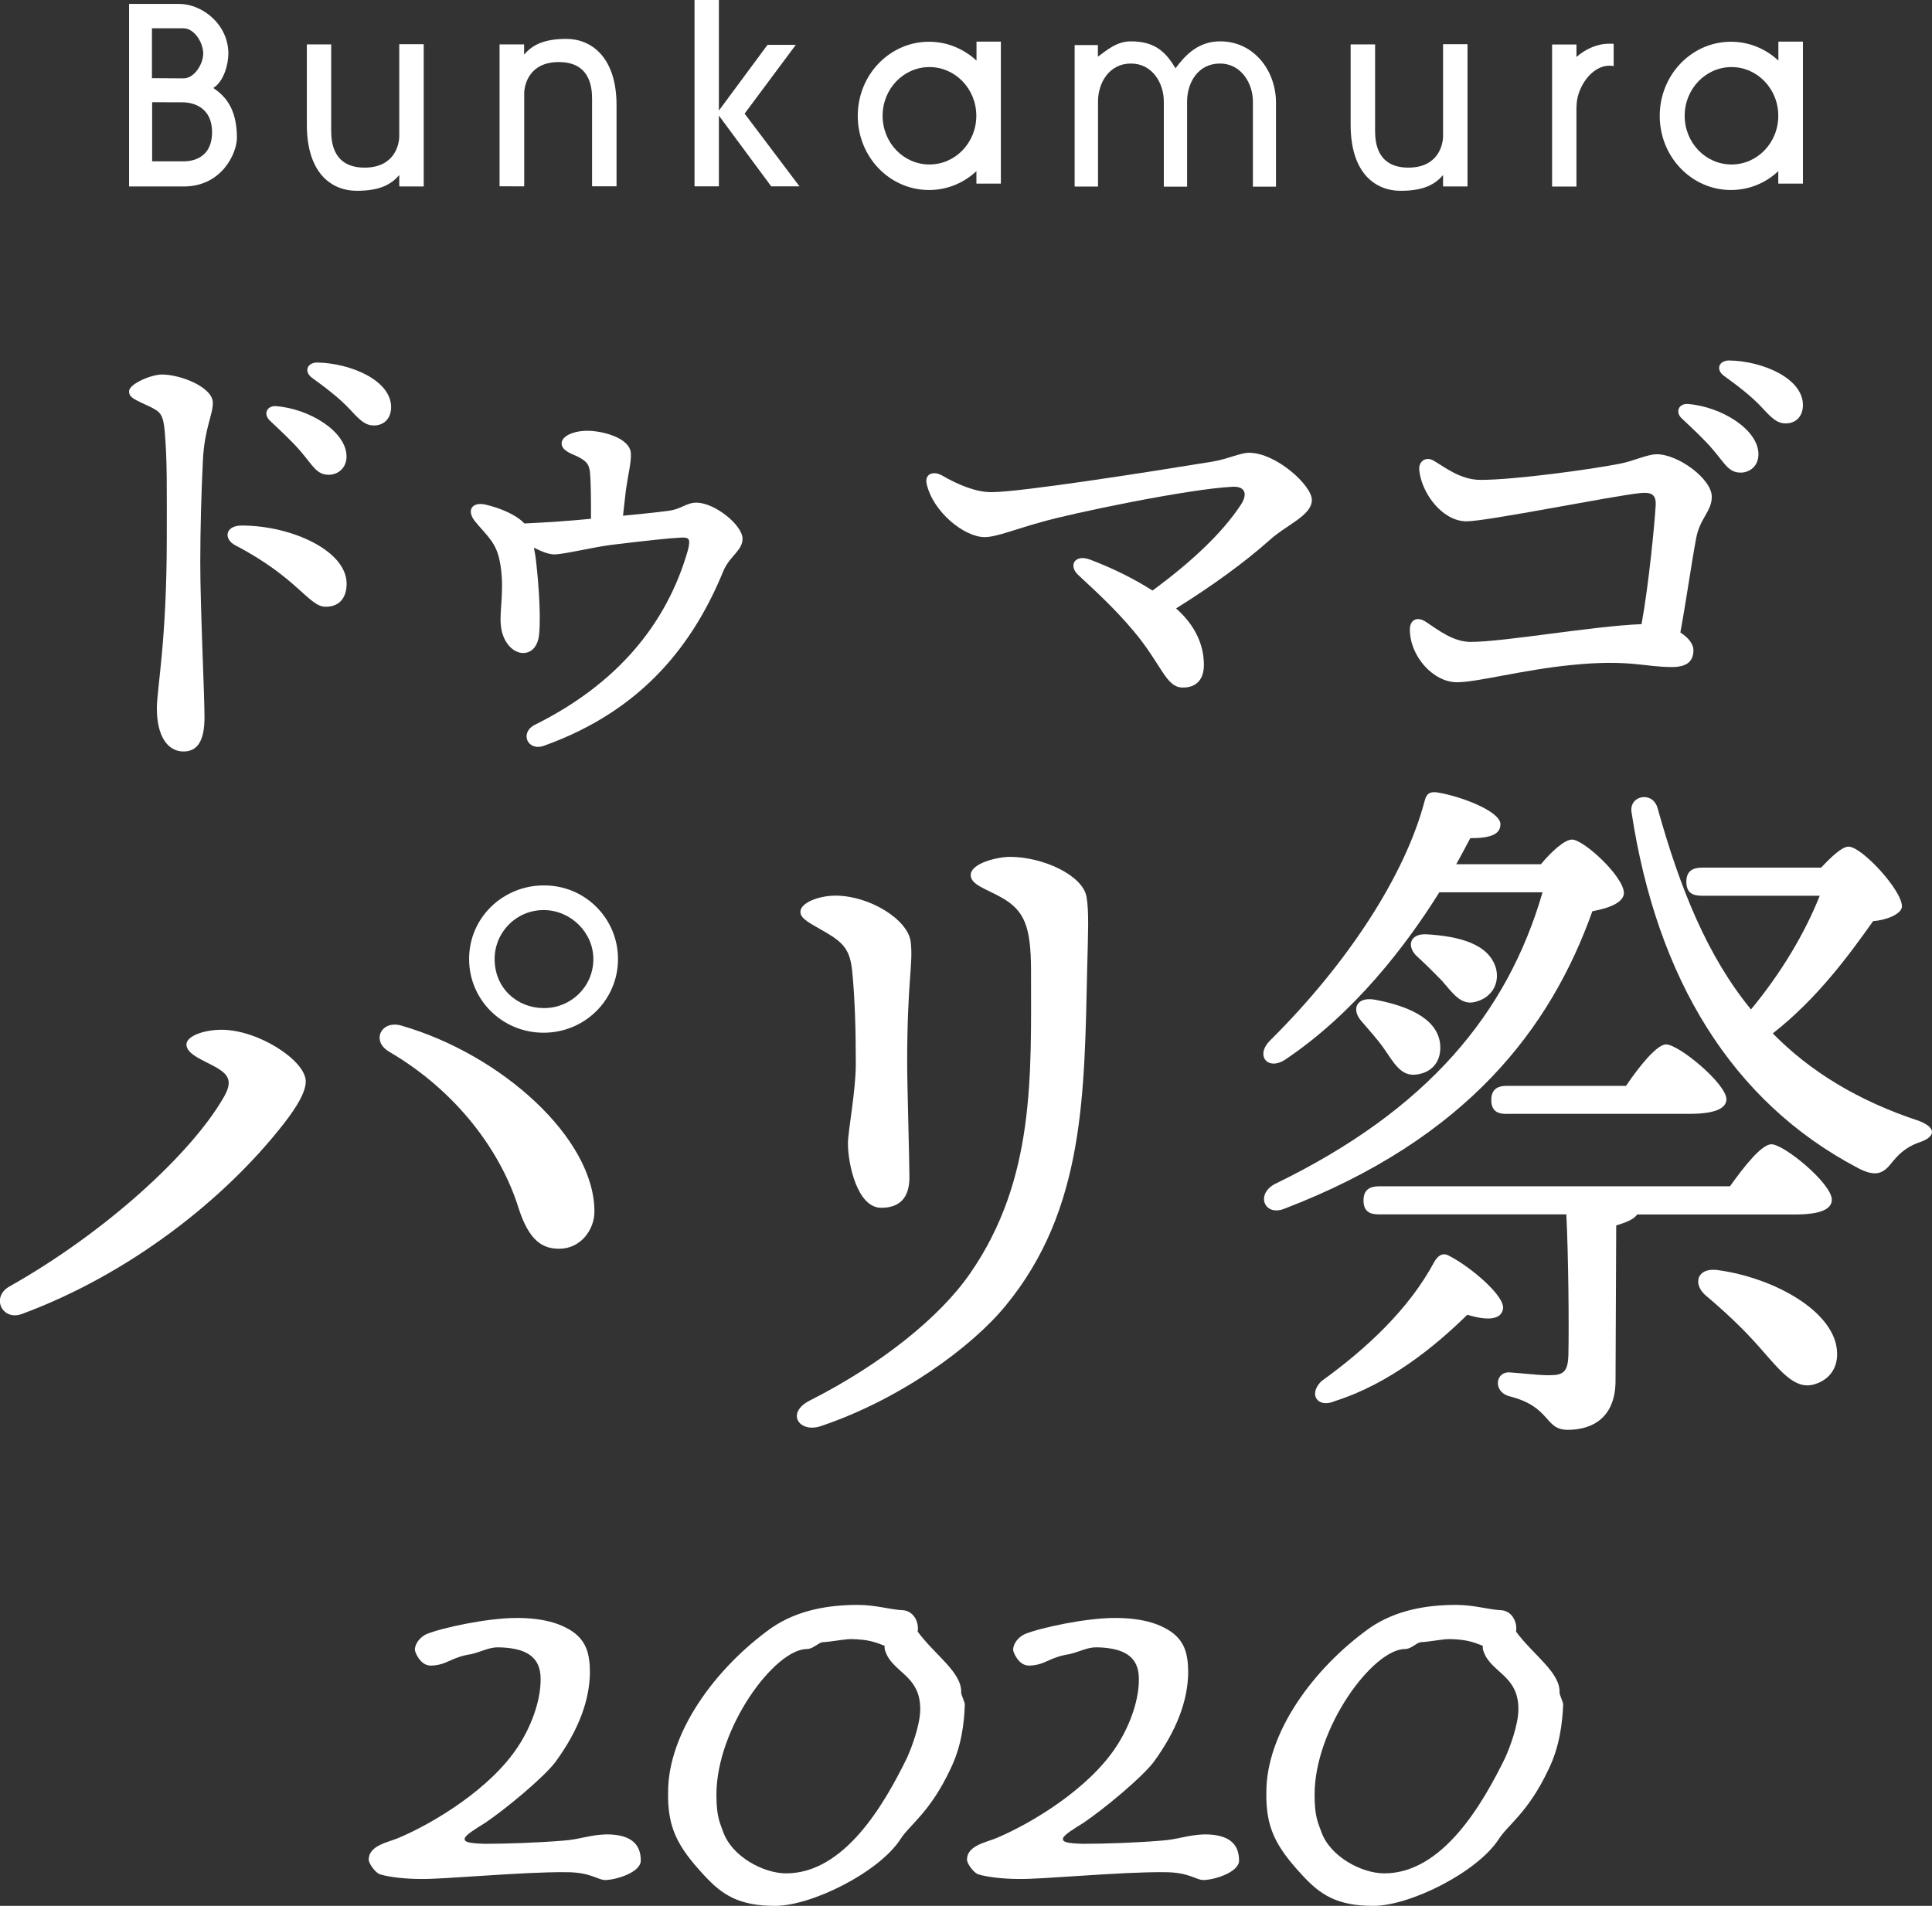 <?xml version="1.0" encoding="utf-8"?>
<!-- Generator: Adobe Illustrator 24.2.1, SVG Export Plug-In . SVG Version: 6.00 Build 0)  -->
<svg version="1.1" id="レイヤー_1" xmlns="http://www.w3.org/2000/svg" xmlns:xlink="http://www.w3.org/1999/xlink" x="0px"
	 y="0px" viewBox="0 0 196.7 194.09" style="enable-background:new 0 0 196.7 194.09;" xml:space="preserve">
<rect x="0" y="0" width="196.7" height="194.09" fill="#333333" stroke="none"/>
<style type="text/css">
	.st0{fill:#FFFFFF;}
</style>
<g>
	<path class="st0" d="M21.67,41.03c0,1.23-0.85,2.62-1.01,5.82s-0.27,7.1-0.27,10.41c0,4.75,0.43,13.34,0.43,15.8
		c0,2.51-0.8,3.47-2.13,3.47c-1.65,0-2.72-1.6-2.72-4.38c0-2.03,1.01-6.83,1.01-17.35c0-5.07,0.05-7.9-0.21-10.89
		c-0.16-1.76-0.48-1.97-1.44-2.46c-1.55-0.75-2.19-0.91-2.19-1.6c0-0.75,2.24-1.71,3.36-1.71C18.41,38.15,21.67,39.43,21.67,41.03z
		 M24.61,53.52c5.07,0,10.68,2.56,10.68,5.92c0,1.28-0.59,2.35-2.14,2.35c-1.71,0-2.83-2.94-9.18-6.25
		C22.74,54.91,22.9,53.52,24.61,53.52z M35.28,46.48c0,1.23-0.91,1.87-1.81,1.87c-1.23,0-1.6-0.91-2.83-2.35
		c-0.91-1.07-2.14-2.19-3.2-3.2c-0.64-0.64-0.27-1.49,0.64-1.44C31.54,41.62,35.28,43.97,35.28,46.48z M39.82,41.46
		c0,1.12-0.69,1.87-1.76,1.87c-0.8,0-1.33-0.43-2.35-1.55c-1.17-1.28-2.78-2.46-3.95-3.31c-0.85-0.64-0.48-1.55,0.53-1.55
		C35.71,36.98,39.82,38.74,39.82,41.46z"/>
	<path class="st0" d="M53.39,53.31c2.35-0.11,4.7-0.27,6.78-0.48c0-1.76,0-3.74-0.11-4.8c-0.11-0.8-0.37-1.07-1.28-1.55
		c-0.75-0.32-1.6-0.64-1.6-1.33c0-0.75,1.23-1.28,2.62-1.28c1.49,0,4.32,0.69,4.43,2.29c0.05,0.91-0.27,2.14-0.43,3.26
		c-0.11,0.59-0.21,1.81-0.37,3.1c1.6-0.16,3.31-0.32,4.48-0.48c1.49-0.16,1.92-0.85,2.99-0.85c1.87,0,4.7,2.29,4.7,3.68
		c0,1.17-1.28,1.76-1.92,3.2c-2.94,7.21-8.01,14.2-18.31,17.88c-1.65,0.59-2.51-1.33-0.91-2.14c8.17-4.06,13.4-10.09,15.59-17.83
		c0.27-1.12,0.11-1.28-0.75-1.23c-1.12,0.05-3.63,0.32-7.15,0.75c-1.97,0.27-4.8,0.96-5.71,0.96c-0.53,0-1.28-0.27-2.08-0.69
		l0.16,0.91c0.21,1.6,0.59,5.71,0.37,7.9c-0.11,1.17-0.69,1.87-1.55,1.92c-1.17,0.05-2.24-1.23-2.35-2.88
		c-0.16-1.39,0.43-3.79-0.11-6.46c-0.37-1.92-1.23-2.51-2.51-4.06c-0.91-1.12-0.32-2.03,1.07-1.71c1.6,0.37,3.1,1.07,3.84,1.81
		L53.39,53.31z"/>
	<path class="st0" d="M133.56,50.91c0,1.6-2.56,2.51-4.32,4.11c-2.51,2.24-5.82,4.64-9.5,6.94c1.98,1.76,2.83,3.74,2.83,5.76
		c0,1.39-0.69,2.3-2.14,2.3c-1.76,0-2.13-2.35-5.07-5.82c-2.08-2.46-3.9-4.06-5.6-5.66c-1.01-0.96-0.32-2.14,1.23-1.55
		c2.51,0.96,4.59,2.03,6.35,3.15c4-2.94,7.1-5.87,8.97-8.7c0.75-1.12,0.48-1.92-0.8-1.87c-4.48,0.21-16.49,2.72-19.43,3.58
		c-2.56,0.69-4.64,1.55-5.82,1.55c-2.08,0-5.28-2.56-5.92-5.44c-0.21-1.01,0.69-1.33,1.55-0.85c1.65,0.96,3.47,1.71,5.02,1.71
		c2.99,0,15.91-2.03,22.47-3.1c1.65-0.27,2.88-0.91,3.79-0.91C129.88,46.1,133.56,49.41,133.56,50.91z"/>
	<path class="st0" d="M174.28,50.59c0,1.49-1.23,2.19-1.6,4.27c-0.48,2.56-1.01,6.35-1.6,9.55c0.75,0.48,1.33,1.12,1.33,1.81
		c0,1.23-0.8,1.71-2.19,1.71c-2.83,0-4.32-0.8-10.19-0.21c-4.96,0.48-9.61,1.76-11.69,1.76c-2.4,0-4.8-2.62-4.8-5.39
		c0-0.91,0.69-1.39,1.65-0.75c1.28,0.85,2.78,2.03,4.54,2.03c3.42,0,12.33-1.6,17.4-1.81c0.75-4.11,1.33-10.25,1.44-12.12
		c0.05-1.12-0.48-1.33-1.55-1.23c-3.04,0.32-15.59,2.88-17.72,2.88c-2.4,0-4.54-2.78-4.8-5.18c-0.11-0.96,0.69-1.44,1.44-1.01
		c1.12,0.64,2.72,1.97,4.8,1.97c3.47,0,11.26-1.07,14.2-1.65c1.39-0.27,2.78-0.96,3.74-0.96C170.86,46.26,174.28,48.77,174.28,50.59
		z M179.03,46.26c0,1.23-0.91,1.87-1.81,1.87c-1.23,0-1.6-0.91-2.83-2.35c-0.91-1.07-2.13-2.19-3.2-3.2
		c-0.64-0.64-0.27-1.49,0.64-1.44C175.29,41.41,179.03,43.76,179.03,46.26z M183.56,41.25c0,1.12-0.69,1.87-1.76,1.87
		c-0.8,0-1.33-0.43-2.35-1.55c-1.17-1.28-2.78-2.46-3.95-3.31c-0.85-0.64-0.48-1.55,0.53-1.55
		C179.45,36.76,183.56,38.53,183.56,41.25z"/>
</g>
<g>
	<path class="st0" d="M22.06,108.73c-1.22-0.71-3.08-1.33-3.08-2.36c0-0.86,1.78-1.5,3.58-1.5c3.71,0,8.5,3.09,8.57,5.22
		c0.04,1.39-1.57,3.48-2.32,4.45c-6.01,7.67-15.68,15.24-26.57,19.27c-2.01,0.75-3.19-1.71-1.29-2.79
		c9.73-5.48,18.41-13.44,21.73-19.11C23.75,110.16,23.31,109.47,22.06,108.73L22.06,108.73z M52.77,122.95
		c-1.79-5.69-6.24-11.8-13.14-15.84c-1.9-1.11-0.8-3.27,1.25-2.66c10.22,2.96,19.64,11.48,19.64,18.93c0,1.89-1.43,3.79-3.58,3.79
		l0,0l0,0C55.3,127.17,53.88,126.46,52.77,122.95z M55.42,90.17c4.15,0,7.5,3.36,7.5,7.5s-3.36,7.5-7.58,7.5s-7.58-3.36-7.58-7.5
		c0-4.28,3.51-7.5,7.58-7.5C55.34,90.17,55.42,90.17,55.42,90.17z M55.42,102.66c2.66,0,4.99-2.13,4.99-4.99
		c0-2.73-2.33-4.99-5.06-4.99c-2.8,0-4.99,2.26-4.99,4.99c0,3,2.33,4.99,4.99,4.99H55.42z"/>
	<path class="st0" d="M83.58,145.23c-2.22,0.75-3.62-1.35-1.12-2.61c7.15-3.62,13.19-8.42,16.31-12.94c6.65-9.6,6.2-20.19,6.2-30.82
		c0-4.59-0.71-6.15-2.99-7.45c-1.5-0.86-3.15-1.29-3.15-2.29c0-1.22,2.74-1.86,4-1.86c3.33,0,7.4,1.86,7.79,4.07
		c0.27,1.5,0.15,3.86,0.07,7.2c-0.29,12.73-0.21,24.61-8.3,34.43C98.92,137.21,91.6,142.53,83.58,145.23L83.58,145.23z M84.06,94.94
		c-1.57-0.92-2.57-1.35-2.57-2.08c0-0.92,1.86-1.65,3.58-1.65c3.43,0,7.38,2.42,7.65,4.71c0.27,2.28-0.36,3.91-0.36,12.35
		c0,2.24,0.23,9.88,0.23,11.64c0,2.06-0.99,3.09-2.87,3.09c-2.44,0-3.39-4.46-3.39-6.55c0-1.27,0.8-5.3,0.8-8.1
		c0-3.23-0.08-6.61-0.37-9.48C86.54,96.76,85.9,96.02,84.06,94.94L84.06,94.94z"/>
	<path class="st0" d="M156.89,88c1.07-1.29,2.42-2.5,3.15-2.5c1.22,0,5.29,3.79,5.29,5.44c0,0.86-1.22,1.5-3.21,1.86
		c-4.22,11.86-12.72,23.15-31.37,30.3c-2,0.79-2.93-1.43-1-2.5c15.65-7.58,23.73-17.43,27.3-29.73h-10.51
		c-3.43,5.5-8.72,12.36-15.65,17.01c-1.78,1.22-3.15-0.36-1.57-1.93c8.07-8.01,13.79-17.01,15.72-24.37c0.21-0.86,0.64-1,1.43-0.86
		c2.44,0.43,6.29,1.93,6.29,3.21c0,1-0.92,1.43-3.07,1.43c-0.43,0.79-0.86,1.65-1.43,2.65h8.64V88z M149.39,133.89
		c-3.21,3.15-7.86,7-13.44,8.78c-1.78,0.79-2.79-0.64-1.43-2c4.65-3.36,8.93-7.36,11.5-12.15c0.36-0.64,0.86-1,1.5-0.64
		c2.22,1.14,5.78,4.15,5.5,5.44C152.82,134.39,151.47,134.53,149.39,133.89z M139.89,101.79c3.15,0.58,6.36,1.78,6.72,4.43
		c0.21,1.65-0.64,3-2.42,3.21c-1.57,0.21-2.29-1.22-3.29-2.65c-0.64-0.92-1.5-1.86-2.29-2.79
		C137.6,102.87,138.02,101.51,139.89,101.79z M166.69,123.66c-0.36,0.58-1.29,0.86-2.14,1.14l-0.07,15.8c0,3.72-2.29,5.01-4.86,5.01
		c-2.44,0-1.65-2.36-6-3.43c-1.65-0.5-1.35-2.5,0.07-2.42c1.14,0.07,3.51,0.36,4.28,0.28c1.35,0,1.65-0.58,1.71-2
		c0.07-3,0-10.3-0.21-14.37h-19.08c-0.92,0-1.57-0.28-1.57-1.43c0-1.07,0.64-1.43,1.57-1.43h35.74c1.43-2,3.21-4.28,4.22-4.28
		c1.29,0,6.15,4,6.15,5.65c0,0.92-1.07,1.5-3.72,1.5h-16.08V123.66z M144.32,97.44c-1.14-1-0.86-2.42,1-2.29
		c3.15,0.21,6.29,0.92,7,3.51c0.36,1.5-0.43,2.93-2.08,3.36c-1.5,0.43-2.36-0.92-3.43-2.14C146.03,99.08,145.17,98.22,144.32,97.44z
		 M153.4,113.44c-0.92,0-1.57-0.28-1.57-1.43c0-1.07,0.64-1.43,1.57-1.43h12.15c1.35-2,3.15-4.22,4.07-4.22
		c1.29,0,6.08,3.94,6.15,5.57c0,1-1.29,1.5-3.72,1.5H153.4V113.44z M185.41,88.36c1.07-1.14,2.14-2.14,2.79-2.14
		c1.35,0,5.44,4.43,5.44,6.08c0,0.79-1.65,1.43-2.93,1.5c-2.44,3.43-5.65,7.86-10.22,11.44c3.79,3.86,8.65,6.86,14.94,8.93
		c1.78,0.71,1.65,1.65-0.15,2.21c-1.35,0.5-2.08,1.29-2.72,2.08c-0.79,1-1.57,1.5-3.51,0.43c-12.72-6.72-20.37-19.23-22.94-36.17
		c-0.28-1.71,2.14-2.21,2.65-0.43c2.29,8.22,5.07,15.08,9.51,20.51c3.08-3.72,5.5-7.79,7-11.58h-12.01c-0.92,0-1.57-0.28-1.57-1.43
		c0-1.07,0.64-1.43,1.57-1.43h12.15V88.36z M186.85,136.61c0.58,2-0.15,3.79-2.14,4.37c-2,0.58-3.43-1.35-5.72-3.94
		c-1.71-1.93-3.58-3.64-5.36-5.14c-1.29-1.14-0.86-2.79,1.14-2.57C179.76,129.95,185.69,132.82,186.85,136.61z"/>
</g>
<g>
	<path class="st0" d="M61.56,191.46c-0.75-0.05-1.49-0.8-3.9-0.8c-4.48-0.05-12.6,0.75-14.89,0.69c-1.33,0-3.1-0.16-4.11-0.48
		c-0.43-0.16-1.12-1.07-1.12-1.49c0-1.44,1.97-1.76,2.99-2.19c3.68-1.55,9.45-5.07,12.22-9.34c1.17-1.76,2.29-4.43,2.29-6.78
		c0.05-2.4-1.55-3.26-4.32-3.31c-0.96,0-1.66,0.43-2.72,0.69c-0.32,0.05-0.91,0.16-1.33,0.32c-0.96,0.32-1.6,0.85-2.83,0.85
		c-1.07,0-1.6-1.39-1.6-1.6c0-0.69,0.59-1.33,1.17-1.6c1.55-0.64,6.19-1.65,9.18-1.65c2.67,0,4.43,0.53,5.71,1.39
		c1.44,1.01,1.76,2.35,1.76,4.22c-0.05,2.72-1.07,5.71-3.52,9.07c-1.23,1.6-5.02,4.75-7.15,6.19c-0.85,0.53-2.03,1.23-2.08,1.6
		s0.48,0.48,2.03,0.53c2.24,0,5.44-0.11,7.95-0.32c1.71-0.11,2.72-0.59,4.43-0.64c2.35,0,3.52,0.85,3.52,2.67
		C65.25,190.66,62.74,191.46,61.56,191.46z"/>
	<path class="st0" d="M96.79,180.1c-2.08,4.48-4.22,5.76-5.12,7.21c-2.19,3.36-9.02,6.78-12.76,6.78c-3.68,0-5.39-1.12-7.21-3.1
		c-2.78-2.99-3.74-4.91-3.68-8.49c0-5.98,4.7-12.54,10.51-16.71c2.72-1.87,5.92-2.35,8.81-2.35c1.76,0,3.36,0.48,4.43,0.53
		c1.28,0,1.82,1.28,1.66,2.19c1.76,2.4,4.54,4.16,4.43,6.24c0,0.16,0.37,1.01,0.37,1.12C98.18,175.51,97.86,177.91,96.79,180.1z
		 M90.39,168.73c-0.21-0.43-0.37-0.75-0.32-1.12c-1.07-0.43-1.71-0.64-3.36-0.69c-0.8,0-1.97,0.27-2.99,0.32
		c-0.48,0.11-0.96,0.69-1.55,0.69c-3.31,0-9.23,8.06-9.23,14.84c0,2.29,0.37,2.88,0.69,3.79c0.91,2.56,4.16,4.22,6.4,4.22
		c5.93,0,9.98-6.99,12.33-11.8c0.43-0.96,1.33-3.31,1.33-4.91C93.7,170.92,91.46,170.49,90.39,168.73z"/>
	<path class="st0" d="M122.47,191.46c-0.75-0.05-1.49-0.8-3.9-0.8c-4.48-0.05-12.6,0.75-14.89,0.69c-1.33,0-3.1-0.16-4.11-0.48
		c-0.43-0.16-1.12-1.07-1.12-1.49c0-1.44,1.97-1.76,2.99-2.19c3.68-1.55,9.45-5.07,12.22-9.34c1.17-1.76,2.29-4.43,2.29-6.78
		c0.05-2.4-1.55-3.26-4.32-3.31c-0.96,0-1.65,0.43-2.72,0.69c-0.32,0.05-0.91,0.16-1.33,0.32c-0.96,0.32-1.6,0.85-2.83,0.85
		c-1.07,0-1.6-1.39-1.6-1.6c0-0.69,0.59-1.33,1.17-1.6c1.55-0.64,6.19-1.65,9.18-1.65c2.67,0,4.43,0.53,5.71,1.39
		c1.44,1.01,1.76,2.35,1.76,4.22c-0.05,2.72-1.07,5.71-3.52,9.07c-1.23,1.6-5.02,4.75-7.15,6.19c-0.85,0.53-2.03,1.23-2.08,1.6
		s0.48,0.48,2.03,0.53c2.24,0,5.44-0.11,7.95-0.32c1.71-0.11,2.72-0.59,4.43-0.64c2.35,0,3.52,0.85,3.52,2.67
		C126.15,190.66,123.64,191.46,122.47,191.46z"/>
	<path class="st0" d="M157.7,180.1c-2.08,4.48-4.22,5.76-5.12,7.21c-2.19,3.36-9.02,6.78-12.76,6.78c-3.68,0-5.39-1.12-7.21-3.1
		c-2.78-2.99-3.74-4.91-3.68-8.49c0-5.98,4.7-12.54,10.52-16.71c2.72-1.87,5.92-2.35,8.81-2.35c1.76,0,3.36,0.48,4.43,0.53
		c1.28,0,1.82,1.28,1.66,2.19c1.76,2.4,4.54,4.16,4.43,6.24c0,0.16,0.37,1.01,0.37,1.12C159.08,175.51,158.76,177.91,157.7,180.1z
		 M151.29,168.73c-0.21-0.43-0.37-0.75-0.32-1.12c-1.07-0.43-1.71-0.64-3.36-0.69c-0.8,0-1.97,0.27-2.99,0.32
		c-0.48,0.11-0.96,0.69-1.55,0.69c-3.31,0-9.23,8.06-9.23,14.84c0,2.29,0.37,2.88,0.69,3.79c0.91,2.56,4.16,4.22,6.4,4.22
		c5.92,0,9.98-6.99,12.33-11.8c0.43-0.96,1.33-3.31,1.33-4.91C154.6,170.92,152.36,170.49,151.29,168.73z"/>
</g>
<g>
	<path class="st0" d="M21.72,8.96c1.1-0.7,1.53-2.46,1.53-3.5c0-2.99-2.67-5.06-5-5.06h-5.11v18.59h5.57c3.87,0,5.41-3.38,5.41-4.96
		C24.12,10.9,22.8,9.71,21.72,8.96z M18.67,2.88c1.14,0,2.02,1.49,2.02,2.57c0,1.1-0.93,2.53-1.99,2.53l-3.23-0.02V2.88L18.67,2.88z
		 M18.71,16.43h-3.22v-6.02l3.13,0.01c0.59,0,2.97,0.2,2.97,3.06C21.58,16.43,19.05,16.43,18.71,16.43z"/>
	<path class="st0" d="M40.65,4.5v9.35c0,0.93-0.52,3.22-3.53,3.22c-3.15,0-3.4-2.51-3.4-3.73V4.52h-2.48v8.17
		c0,4.92,2.48,6.74,5.1,6.74c2.39,0,3.51-0.68,4.31-1.6v1.03l0.01,0.13h2.48V4.5H40.65z"/>
	<path class="st0" d="M146.92,4.5v9.35c0,0.93-0.52,3.22-3.53,3.22c-3.15,0-3.39-2.51-3.39-3.73V4.52h-2.49v8.17
		c0,4.92,2.48,6.74,5.1,6.74c2.39,0,3.51-0.68,4.31-1.6v1.03l0.01,0.13h2.48V4.5H146.92z"/>
	<path class="st0" d="M53.37,18.98V9.54c0-0.92,0.52-3.22,3.52-3.22c3.16,0,3.39,2.52,3.39,3.74v8.91h2.49V10.7
		c0-4.92-2.61-6.74-5.1-6.74c-2.39,0-3.52,0.68-4.31,1.6V4.52h-0.01h-2.49v14.45L53.37,18.98L53.37,18.98z"/>
	<polygon class="st0" points="78.52,18.98 81.4,18.98 75.81,11.57 81.02,4.57 78.14,4.57 73.19,11.26 73.19,0 70.71,0 70.71,18.98 
		73.19,18.98 73.19,11.77 	"/>
	<path class="st0" d="M99.42,4.24v1.93c-1.29-1.19-2.98-1.92-4.83-1.92c-4.01,0-7.26,3.37-7.26,7.55s3.24,7.55,7.26,7.55
		c1.85,0,3.54-0.72,4.82-1.92v1.27h0.01h2.48V4.28V4.24H99.42z M94.63,16.75c-2.64,0-4.77-2.21-4.77-4.96
		c0-2.74,2.13-4.96,4.77-4.96c2.63,0,4.77,2.22,4.77,4.96C99.4,14.54,97.26,16.75,94.63,16.75z"/>
	<path class="st0" d="M181.06,4.24v1.93c-1.27-1.19-2.97-1.92-4.83-1.92c-4,0-7.25,3.37-7.25,7.55s3.25,7.55,7.25,7.55
		c1.86,0,3.55-0.72,4.82-1.92v1.27h0.01h2.5V4.28V4.24H181.06z M176.29,16.75c-2.64,0-4.77-2.21-4.77-4.96
		c0-2.74,2.14-4.96,4.77-4.96c2.63,0,4.76,2.22,4.76,4.96C181.05,14.54,178.92,16.75,176.29,16.75z"/>
	<path class="st0" d="M124.22,4.21c-2.19,0-3.5,1.35-4.54,2.74c-0.94-1.55-1.99-2.74-4.54-2.74c-1.43,0-2.41,0.87-3.36,1.56V4.59
		h-2.37V19h2.38v-8.66c0-1.88,1.12-3.87,3.35-3.87c2.18,0,3.35,1.99,3.35,3.87v8.67h2.35l0,0h0.02v-8.67c0-1.88,1.08-3.87,3.35-3.87
		c2.13,0,3.35,1.99,3.35,3.87v8.67h2.35v-8.52C129.93,7.27,127.72,4.21,124.22,4.21z"/>
	<path class="st0" d="M163.86,4.45c-1.25,0-2.4,0.52-3.36,1.35V4.53h-2.48v14.34V19h2.48v-8.16h0.01c0-1.89,1.5-4.15,3.35-4.15
		c0.14,0,0.29,0.02,0.43,0.04V4.46C164.15,4.45,164,4.45,163.86,4.45z"/>
</g>
</svg>

